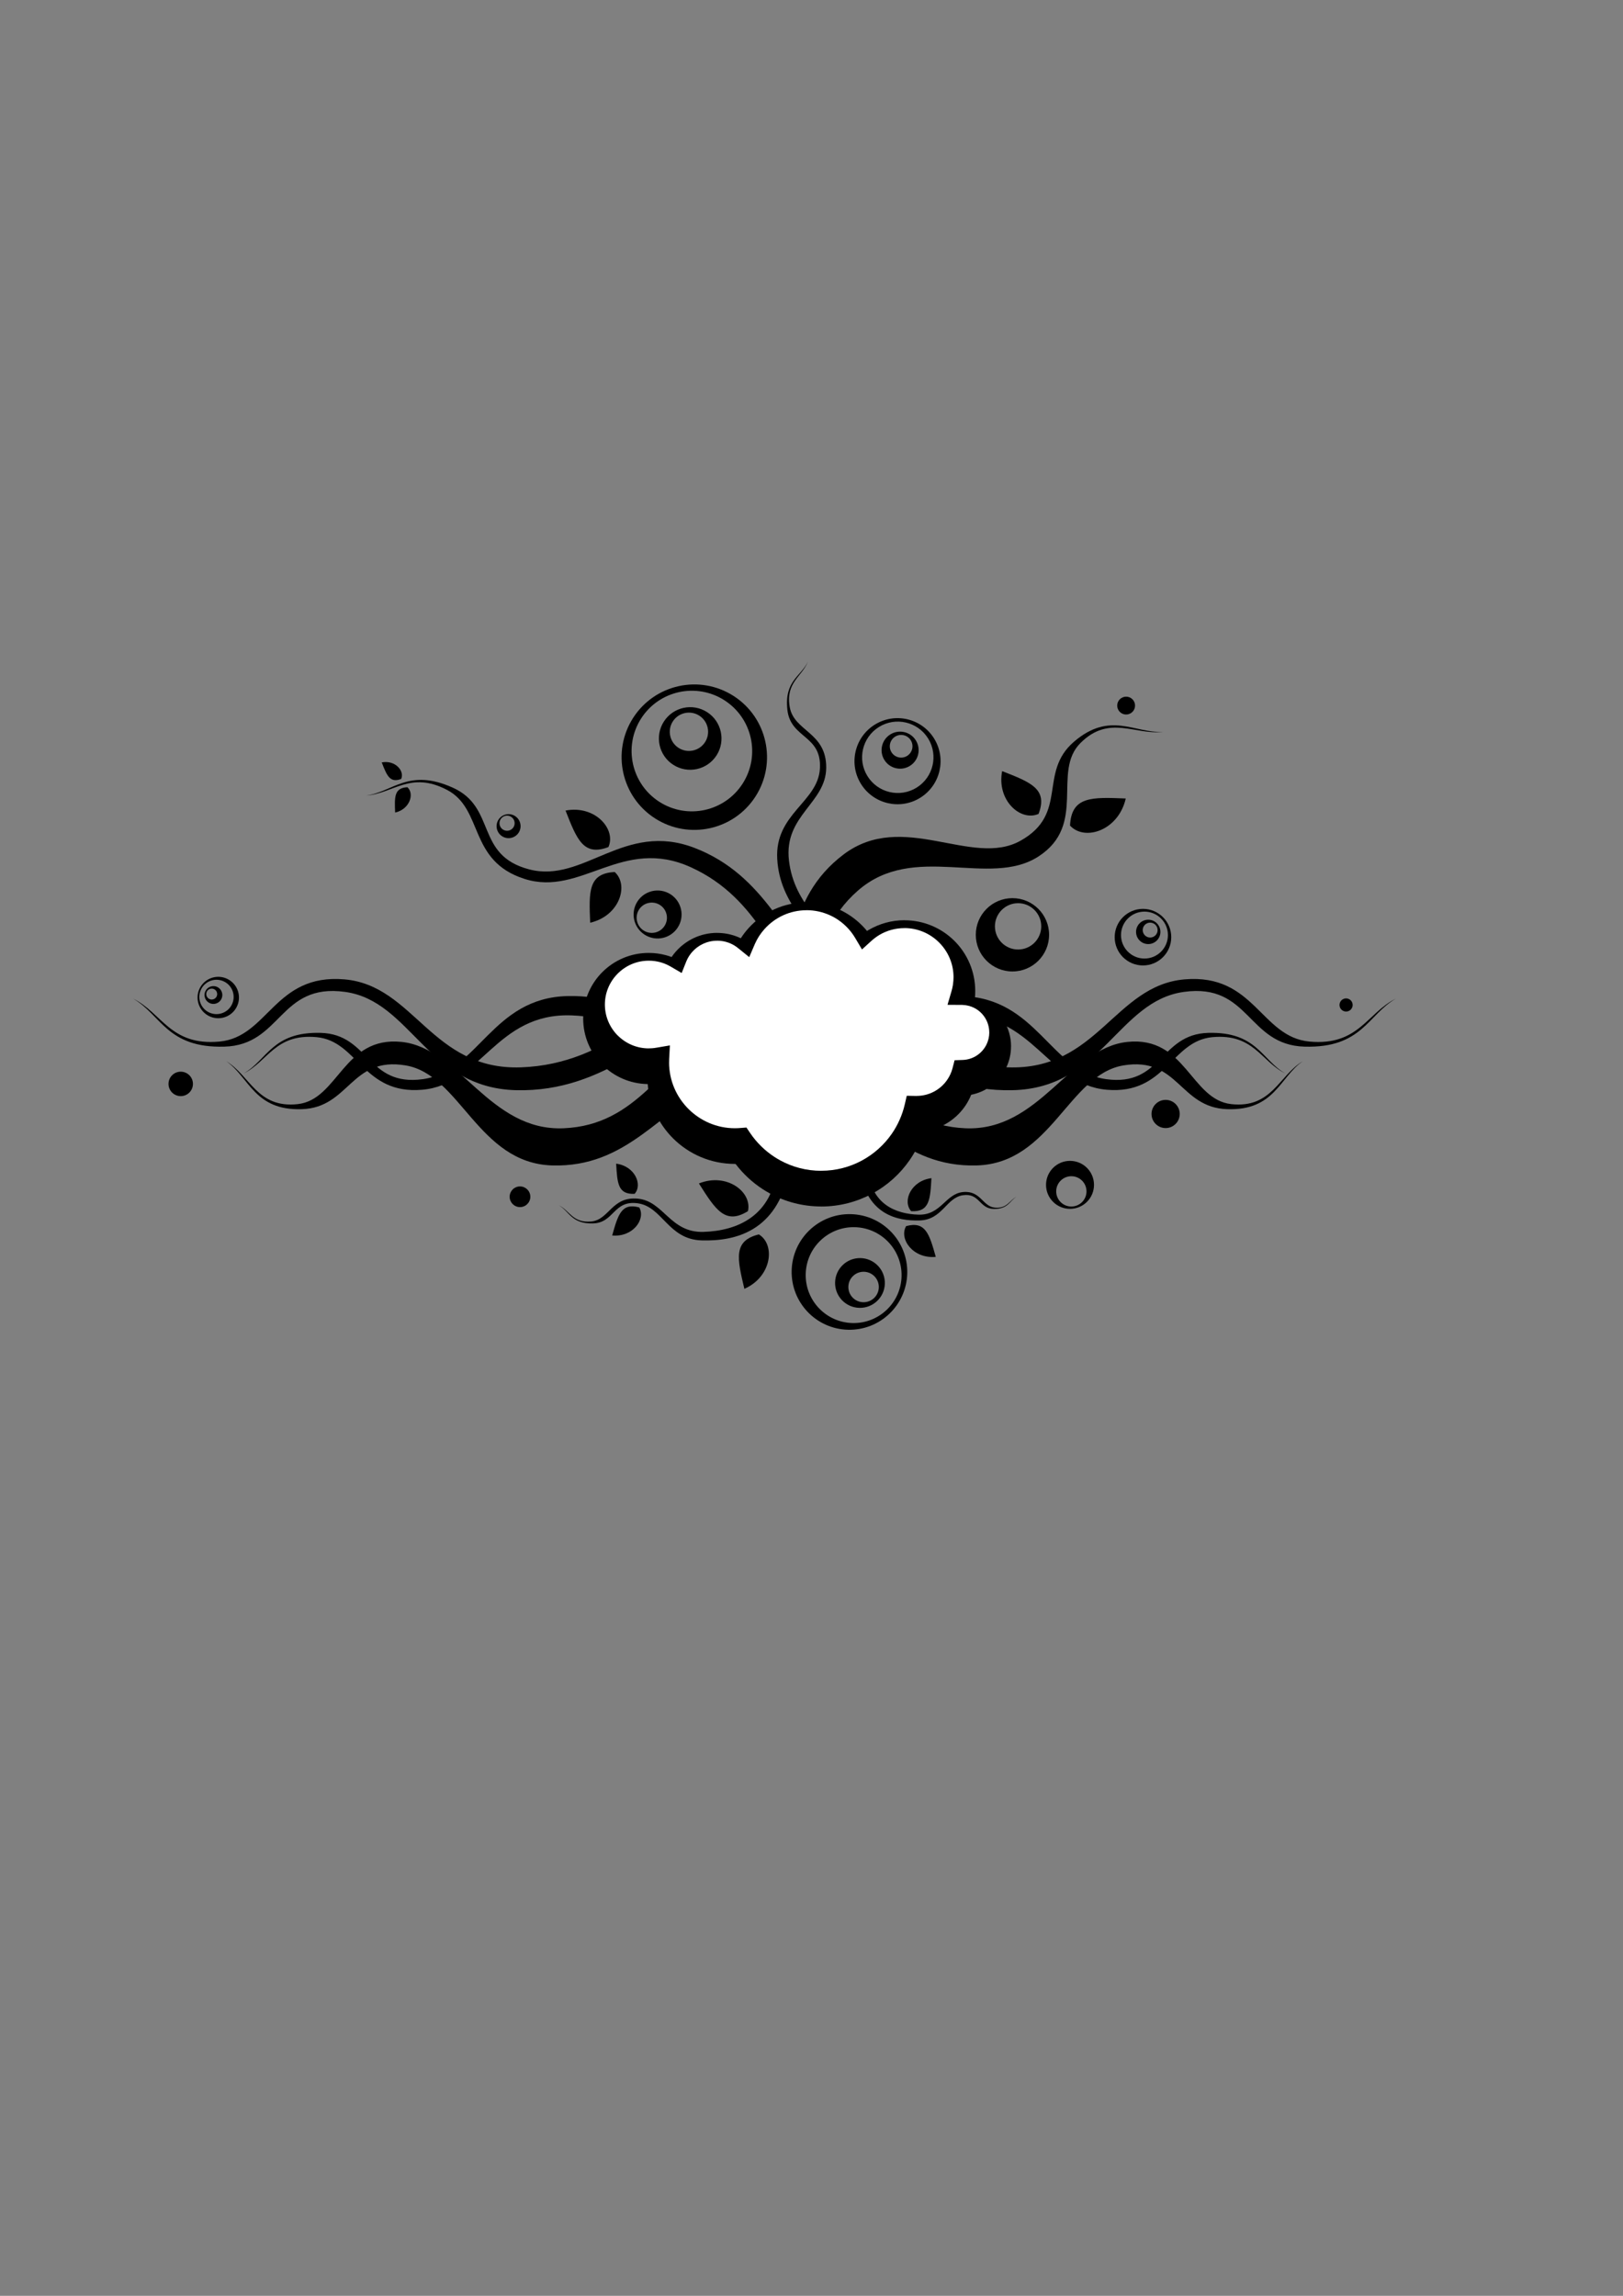<?xml version="1.0"?>
<svg xmlns:rdf="http://www.w3.org/1999/02/22-rdf-syntax-ns#" xmlns="http://www.w3.org/2000/svg" xmlns:cc="http://web.resource.org/cc/" xmlns:xlink="http://www.w3.org/1999/xlink" xmlns:dc="http://purl.org/dc/elements/1.1/" xmlns:svg="http://www.w3.org/2000/svg" style="shape-rendering:geometricPrecision;text-rendering:geometricPrecision;image-rendering:optimizeQuality" fill-rule="evenodd" xml:space="preserve" clip-rule="evenodd" viewBox="0 0 210 297">
 <rect x="0" y="0" width="210" height="297" fill="#808080" stroke="none"/>
 <defs>
  <style type="text/css">
    .fil0 {fill:black}
    .fil1 {fill:black;fill-rule:nonzero}
    .fil2 {fill:white;fill-rule:nonzero}
  </style>
 </defs>
 <g id="Layer_x0020_1">
  <g id="_564328840">
   <path id="_561477712" class="fil0" d="m131.55 154.8c-0.939 0.475-1.21 1.562-2.817 1.425-1.607-0.136-1.817-2.226-4.116-2.014s-2.839 3.013-5.782 2.925c-2.943-0.087-6.087-1.369-6.487-5.698l-1.045 0.405c1.076 5.271 4.75 6.129 7.693 6.042 2.943-0.087 3.431-2.947 5.598-3.263s2.09 1.73 3.977 1.77 2.069-1.063 2.978-1.593z"/>
   <path id="_561478480" class="fil0" d="m72.33 155.93c1.38 0.698 1.778 2.295 4.139 2.094 2.361-0.2 2.669-3.271 6.048-2.959 3.379 0.311 4.171 4.427 8.496 4.299s8.945-2.011 9.533-8.373l1.536 0.595c-1.582 7.746-6.981 9.007-11.305 8.879-4.325-0.128-5.042-4.33-8.227-4.795-3.185-0.464-3.071 2.543-5.844 2.601-2.773 0.058-3.041-1.562-4.377-2.34z"/>
   <path id="_561478456" class="fil0" d="m104.53 85.612c-0.783 1.951-2.898 2.678-2.348 5.853s4.744 3.229 4.721 7.841c-0.023 4.612-5.503 6.172-4.82 12.013 0.684 5.842 5.152 8.558 7.729 12.837l-2.291 0.245c-2.318-4.424-6.618-7.4-6.955-13.272-0.337-5.872 5.27-7.339 5.523-11.707 0.253-4.368-3.806-3.859-4.212-7.607-0.405-3.748 1.756-4.302 2.653-6.203z"/>
   <path id="_561478312" class="fil0" d="m150.48 94.664c-3.561 0.487-6.947-2.28-10.684 1.462-3.737 3.741 0.921 10.571-5.436 14.677-6.357 4.106-16.118-1.934-23.365 4.42-7.247 6.353-4.498 14.598-7.464 22.607l-4.255-5.385c3.457-7.722 2.177-16.075 9.857-21.894 7.68-5.819 16.628 1.728 22.909-1.788 6.281-3.515 2.24-8.793 6.928-12.816 4.688-4.022 7.888-1.025 11.51-1.283z"/>
   <path id="_568124424" class="fil0" d="m47.356 102.92c3.498-0.243 5.737-3.229 10.495-0.729 4.758 2.5 2.696 9.186 10.03 11.513 7.334 2.327 12.618-5.575 21.542-1.496 8.924 4.079 10.946 12.565 16.42 18.848l1.563-3.512c-5.835-5.947-8.357-14.299-17.507-17.842-9.15-3.543-14.352 4.606-21.416 2.769-7.064-1.837-4.176-8.02-9.919-10.584-5.743-2.564-7.73 0.584-11.208 1.034z"/>
    <path id="_568124400" class="fil0" d="m180.59 129.2c-3.714 1.848-4.81 6.125-11.142 5.545-6.332-0.58-7.103-8.822-16.173-8.048-9.07 0.774-11.271 11.803-22.871 11.381-11.6-0.422-17.65-8.783-26.475-13.175l-0.12 4.547c9.07 3.861 15.604 11.85 27.209 11.584s13.604-11.528 22.157-12.715c8.553-1.188 8.193 6.878 15.632 7.082 7.438 0.204 8.186-4.136 11.784-6.2z"/>
    <path id="_568123608" class="fil0" d="m166.29 138.86c-3.139-1.562-4.066-5.177-9.418-4.687-5.352 0.49-6.004 7.457-13.67 6.803-7.667-0.655-9.527-9.977-19.333-9.62-9.805 0.356-14.919 7.424-22.379 11.136l-0.101-3.843c7.666-3.264 13.19-10.016 22.999-9.792 9.809 0.225 11.5 9.744 18.729 10.748 7.229 1.004 6.926-5.814 13.213-5.986 6.287-0.173 6.919 3.496 9.961 5.241z"/>
    <path id="_568122864" class="fil0" d="m168.56 137.29c-3.083 1.848-3.993 6.125-9.248 5.545-5.255-0.58-5.895-8.822-13.424-8.048-7.529 0.774-11.363 11.593-20.992 11.172-9.629-0.422-12.643-8.573-19.968-12.965l0.05 6.863c7.528 3.861 11.756 11.177 21.389 10.911 9.632-0.266 11.89-11.752 18.989-12.94 7.099-1.188 7.249 5.458 13.423 5.662 6.174 0.204 6.795-4.136 9.781-6.2z"/>
    <path id="_568122936" class="fil0" d="m17.245 129.2c3.714 1.848 4.81 6.125 11.142 5.545 6.332-0.58 7.103-8.822 16.173-8.048 9.07 0.774 11.271 11.803 22.871 11.381 11.6-0.422 17.65-8.783 26.475-13.175l0.12 4.547c-9.07 3.861-15.604 11.85-27.209 11.584s-13.604-11.528-22.157-12.715c-8.553-1.188-8.193 6.878-15.632 7.082-7.438 0.204-8.186-4.136-11.784-6.2z"/>
    <path id="_568124712" class="fil0" d="m31.545 138.86c3.139-1.562 4.066-5.177 9.418-4.687 5.352 0.49 6.004 7.457 13.67 6.803 7.667-0.655 9.527-9.977 19.333-9.62 9.805 0.356 14.919 7.424 22.379 11.136l0.101-3.843c-7.666-3.264-13.19-10.016-22.999-9.792-9.809 0.225-11.5 9.744-18.729 10.748-7.229 1.004-6.926-5.814-13.213-5.986-6.287-0.173-6.919 3.496-9.961 5.241z"/>
    <path id="_568124664" class="fil0" d="m29.281 137.29c3.083 1.848 3.993 6.125 9.248 5.545 5.255-0.58 5.895-8.822 13.424-8.048 7.529 0.774 11.363 11.593 20.992 11.172 9.629-0.422 12.643-8.573 19.968-12.965l-0.05 6.863c-7.528 3.861-11.756 11.177-21.389 10.911-9.632-0.266-11.89-11.752-18.989-12.94-7.099-1.188-7.249 5.458-13.423 5.662-6.174 0.204-6.795-4.136-9.781-6.2z"/>
   <path id="_568124088" class="fil1" d="m83.94 123.27h0.002v0.005c0.776 0 1.528 0.105 2.242 0.301 0.138 0.038 0.254 0.072 0.349 0.102 0.123 0.04 0.246 0.082 0.366 0.127 0.161-0.237 0.336-0.463 0.522-0.677 1.308-1.498 3.229-2.446 5.368-2.446h0.002v0.005c0.845 0 1.657 0.148 2.41 0.42 0.128 0.046 0.249 0.093 0.363 0.142 0.097 0.041 0.194 0.085 0.289 0.13l0.011-0.017c0.298-0.46 0.626-0.888 0.978-1.279 1.854-2.056 4.537-3.349 7.519-3.349h0.001v0.005c1.487 0 2.896 0.319 4.16 0.89 0.306 0.138 0.608 0.294 0.905 0.466 1.053 0.61 1.986 1.405 2.754 2.339 0.071-0.044 0.144-0.088 0.219-0.132 1.364-0.797 2.943-1.255 4.621-1.255h0.001v0.005c2.535 0 4.828 1.025 6.484 2.681 1.656 1.656 2.68 3.948 2.68 6.482h0.005v0.006h-0.005c-0 0.344-0.018 0.675-0.051 0.993 0.407 0.113 0.804 0.267 1.183 0.46 2.078 1.054 3.502 3.208 3.502 5.691v0.018h-0.005c-0.002 0.492-0.056 0.962-0.158 1.407-0.103 0.451-0.254 0.885-0.448 1.294-0.852 1.805-2.529 3.146-4.546 3.538-0.052 0.131-0.108 0.259-0.168 0.386-0.201 0.428-0.435 0.829-0.699 1.197-1.213 1.695-3.1 2.872-5.266 3.138-0.157 0.499-0.339 0.984-0.547 1.453-0.349 0.788-0.775 1.545-1.269 2.26-2.51 3.64-6.707 6.026-11.457 6.026h-0.001v-0.005c-2.405-0-4.669-0.612-6.643-1.687-0.326-0.178-0.639-0.365-0.939-0.56-1.344-0.876-2.528-1.979-3.497-3.254-0.034 0.001-0.061 0.001-0.082 0.001h-0.001v-0.005c-3.134-0-5.969-1.268-8.018-3.317-1.828-1.828-3.033-4.28-3.272-7.013-2.293-0.036-4.364-0.977-5.867-2.481v-0.005c-1.532-1.533-2.481-3.653-2.481-5.996h-0.005v-0.002h0.005c0-2.347 0.949-4.47 2.482-6.002 1.532-1.532 3.654-2.481 6.001-2.481v-0.005h0.002z"/>
   <path id="_568123920" class="fil2" d="m83.942 124.28v0.005h-0.004v-0.005c-1.56 0-2.977 0.637-4.006 1.665-1.029 1.029-1.666 2.446-1.666 4.007h0.005v0.002h-0.005c0 1.563 0.636 2.98 1.663 4.009l0.003-0.003c1.029 1.029 2.446 1.666 4.007 1.666v-0.005h0.001c0.271 0 0.509-0.013 0.715-0.04 0.074-0.009-0.028 0.001 0.138-0.024 0.048-0.007 0.094-0.015 0.136-0.022h0.011l0.006-0.001 1.731-0.293-0.094 1.754c-0.005 0.097-0.007 0.246-0.007 0.437v0.002h-0.005c0 2.347 0.956 4.476 2.501 6.021 1.545 1.545 3.675 2.501 6.022 2.501v-0.005h0.001c0.189 0 0.299-0.001 0.337-0.002 0.06-0.002 0.174-0.01 0.338-0.023l0.812-0.062 0.461 0.685c0.834 1.239 1.911 2.302 3.164 3.118 0.249 0.163 0.5 0.313 0.752 0.45 1.574 0.858 3.38 1.345 5.298 1.345v-0.005h0.001c3.793 0 7.142-1.902 9.142-4.803 0.384-0.556 0.721-1.158 1.004-1.797 0.283-0.639 0.507-1.303 0.664-1.986l0.001-0.003 0.257-1.113 1.138 0.022 0.079 0.002v0l0.057 0v-0.005c1.612 0 3.037-0.791 3.905-2.004 0.174-0.243 0.324-0.496 0.445-0.756 0.126-0.268 0.227-0.546 0.3-0.832v-0.005l0.001-0.002 0.265-1.017 1.052-0.036c1.368-0.046 2.541-0.869 3.095-2.042 0.107-0.228 0.192-0.469 0.249-0.721 0.059-0.258 0.091-0.519 0.092-0.778h-0.005v-0.018c0-1.389-0.792-2.591-1.948-3.177-0.222-0.113-0.464-0.204-0.723-0.27-0.267-0.068-0.53-0.107-0.786-0.114l-0.076-0.002-1.868-0.011 0.523-1.786c0.066-0.227 0.122-0.469 0.165-0.726 0.006-0.039 0.014-0.085 0.022-0.144 0.045-0.313 0.069-0.619 0.069-0.913h-0.005v-0.006h0.005c-0-1.748-0.713-3.335-1.865-4.487-1.152-1.152-2.74-1.865-4.488-1.865v0.005h-0.001c-1.174 0-2.266 0.313-3.199 0.858-0.165 0.097-0.343 0.214-0.532 0.352-0.168 0.122-0.332 0.254-0.491 0.396l-0.001-0.001-1.269 1.154-0.881-1.488c-0.639-1.079-1.548-1.98-2.632-2.609-0.206-0.119-0.423-0.231-0.651-0.334-0.92-0.416-1.937-0.648-3.003-0.648v0.005h-0.001c-2.154 0-4.089 0.931-5.424 2.412-0.268 0.297-0.506 0.607-0.714 0.926-0.208 0.321-0.392 0.661-0.549 1.016l0.001 0-0.001 0.001-0.734 1.712-1.443-1.167c-0.315-0.255-0.659-0.464-1.024-0.619-0.077-0.033-0.151-0.062-0.22-0.087-0.456-0.164-0.949-0.254-1.462-0.254v0.005h-0.002c-1.299 0-2.462 0.572-3.251 1.475-0.154 0.177-0.293 0.365-0.415 0.561-0.121 0.195-0.227 0.403-0.318 0.62l0.001 0-0.001 0.002-0.607 1.518-1.411-0.823c-0.36-0.21-0.733-0.379-1.114-0.501-0.095-0.03-0.172-0.054-0.228-0.069-0.479-0.131-0.983-0.202-1.503-0.202z"/>
   <path id="_568123632" class="fil0" d="m148.57 118.98c0.87 0 1.576 0.706 1.576 1.576 0 0.87-0.706 1.576-1.576 1.576-0.87 0-1.576-0.706-1.576-1.576 0-0.87 0.706-1.576 1.576-1.576zm0.249 0.376c0.532 0 0.965 0.432 0.965 0.964 0 0.532-0.432 0.965-0.965 0.965-0.532 0-0.964-0.432-0.964-0.965 0-0.532 0.432-0.964 0.964-0.964zm-0.931-1.779c2.021 0 3.66 1.639 3.66 3.66 0 2.021-1.639 3.66-3.66 3.66-2.021 0-3.66-1.639-3.66-3.66 0-2.021 1.639-3.66 3.66-3.66zm0.194 0.355c1.676 0 3.036 1.359 3.036 3.035 0 1.676-1.359 3.036-3.036 3.036-1.676 0-3.035-1.359-3.035-3.036 0-1.676 1.359-3.035 3.035-3.035z"/>
   <path id="_568124232" class="fil0" d="m115.2 95.008c1.125-0.698 2.603-0.352 3.301 0.773 0.698 1.125 0.352 2.603-0.773 3.301-1.125 0.698-2.603 0.352-3.301-0.773-0.698-1.125-0.352-2.603 0.773-3.301zm0.624 0.286c0.688-0.427 1.593-0.215 2.021 0.473 0.427 0.688 0.215 1.593-0.473 2.021-0.688 0.427-1.593 0.215-2.021-0.473-0.427-0.688-0.215-1.593 0.473-2.021zm-2.631-1.553c2.613-1.622 6.047-0.818 7.669 1.795s0.818 6.047-1.795 7.669c-2.613 1.622-6.047 0.818-7.669-1.795s-0.818-6.047 1.795-7.669zm0.536 0.304c2.167-1.345 5.015-0.678 6.36 1.488 1.345 2.167 0.678 5.015-1.489 6.36-2.167 1.345-5.015 0.678-6.36-1.489-1.345-2.167-0.678-5.015 1.489-6.36z"/>
   <path id="_568124304" class="fil0" d="m26.515 129.07c-0.193-0.607 0.143-1.256 0.75-1.448s1.256 0.143 1.448 0.75c0.193 0.607-0.143 1.256-0.75 1.448s-1.256-0.143-1.448-0.75zm0.207-0.257c-0.118-0.371 0.087-0.769 0.459-0.887 0.371-0.118 0.769 0.087 0.887 0.459 0.118 0.371-0.087 0.769-0.459 0.887-0.371 0.118-0.768-0.087-0.886-0.459zm-1.035 1.044c-0.448-1.41 0.332-2.917 1.742-3.365s2.917 0.332 3.365 1.742c0.448 1.41-0.332 2.917-1.742 3.365-1.41 0.448-2.917-0.332-3.365-1.742zm0.205-0.214c-0.372-1.169 0.275-2.419 1.444-2.791 1.169-0.372 2.419 0.275 2.791 1.444 0.372 1.169-0.275 2.419-1.444 2.791-1.169 0.372-2.419-0.275-2.791-1.444z"/>
   <path id="_568124448" class="fil0" d="m114.49 166.05c-0.043 1.778-1.519 3.185-3.296 3.142-1.778-0.043-3.184-1.519-3.142-3.296 0.043-1.777 1.519-3.184 3.296-3.142 1.777 0.043 3.184 1.519 3.142 3.296zm-0.781 0.491c-0.026 1.088-0.93 1.949-2.017 1.923-1.088-0.026-1.949-0.93-1.923-2.018 0.026-1.088 0.93-1.949 2.018-1.923 1.088 0.026 1.949 0.93 1.923 2.017zm3.68-1.815c-0.099 4.129-3.528 7.398-7.657 7.299-4.13-0.099-7.398-3.528-7.299-7.657 0.099-4.129 3.528-7.398 7.657-7.299 4.129 0.099 7.398 3.528 7.299 7.657zm-0.736 0.379c-0.082 3.424-2.926 6.135-6.35 6.053-3.424-0.082-6.135-2.926-6.053-6.35 0.082-3.424 2.926-6.135 6.35-6.053 3.424 0.082 6.135 2.926 6.053 6.35z"/>
   <path id="_568123488" class="fil0" d="m85.893 93.352c1.204-1.884 3.709-2.436 5.593-1.231 1.884 1.205 2.436 3.709 1.231 5.594-1.204 1.884-3.709 2.435-5.594 1.231-1.884-1.204-2.435-3.709-1.231-5.593zm1.16-0.019c0.737-1.153 2.271-1.491 3.424-0.754 1.153 0.737 1.491 2.271 0.753 3.424-0.737 1.153-2.271 1.49-3.424 0.753-1.153-0.737-1.49-2.271-0.753-3.424zm-5.142-0.447c2.798-4.377 8.617-5.658 12.994-2.86 4.377 2.798 5.658 8.617 2.86 12.995-2.798 4.377-8.617 5.658-12.995 2.86-4.377-2.798-5.658-8.617-2.86-12.994zm1.038 0.072c2.32-3.63 7.146-4.692 10.776-2.372 3.63 2.321 4.692 7.146 2.372 10.776-2.32 3.63-7.146 4.692-10.776 2.371-3.63-2.32-4.692-7.146-2.371-10.776z"/>
   <path id="_567893752" class="fil0" d="m131 116.19c2.619 0 4.742 2.124 4.742 4.742s-2.124 4.742-4.742 4.742-4.742-2.124-4.742-4.742 2.124-4.742 4.742-4.742zm0.73 0.652c1.654 0 2.996 1.342 2.996 2.996s-1.342 2.996-2.996 2.996-2.996-1.342-2.996-2.996 1.342-2.996 2.996-2.996z"/>
   <path id="_567892528" class="fil0" d="m83.676 121.07c-1.527-0.778-2.134-2.648-1.356-4.175 0.778-1.527 2.648-2.134 4.175-1.356 1.527 0.778 2.134 2.648 1.356 4.175-0.778 1.527-2.648 2.134-4.175 1.356zm-0.232-0.597c-0.965-0.492-1.348-1.673-0.857-2.637 0.492-0.965 1.673-1.348 2.637-0.857 0.965 0.492 1.348 1.673 0.857 2.637-0.492 0.965-1.673 1.348-2.637 0.857z"/>
   <path id="_567892192" class="fil0" d="m140.65 155.47c-1.209 1.215-3.175 1.219-4.39 0.01-1.215-1.209-1.219-3.175-0.01-4.389 1.209-1.215 3.175-1.219 4.389-0.01 1.215 1.209 1.219 3.175 0.01 4.39zm-0.639 0.037c-0.764 0.767-2.006 0.77-2.773 0.006-0.767-0.764-0.77-2.006-0.006-2.773 0.764-0.767 2.006-0.77 2.773-0.006 0.767 0.764 0.77 2.006 0.006 2.773z"/>
   <path id="_567892240" class="fil0" d="m64.45 106.12c0.418-0.748 1.364-1.016 2.112-0.598 0.748 0.418 1.016 1.364 0.598 2.112-0.418 0.748-1.364 1.016-2.112 0.598-0.748-0.418-1.016-1.364-0.598-2.112zm0.303-0.104c0.264-0.473 0.862-0.642 1.334-0.378 0.473 0.264 0.642 0.861 0.378 1.334-0.264 0.473-0.862 0.642-1.334 0.378-0.473-0.264-0.642-0.861-0.378-1.334z"/>
   <path id="_567892288" class="fil0" d="m78.726 109.58c1.028-2.316-1.734-5.456-5.55-4.721 1.465 3.744 2.323 5.952 5.55 4.721z"/>
   <path id="_567893032" class="fil0" d="m79.54 112.81c1.874 1.705 0.612 5.692-3.177 6.557-0.167-4.017-0.272-6.384 3.177-6.557z"/>
   <path id="_567892696" class="fil0" d="m51.908 100.77c0.466-1.05-0.786-2.474-2.516-2.14 0.664 1.697 1.053 2.699 2.516 2.14z"/>
   <path id="_567893152" class="fil0" d="m52.716 101.84c0.937 0.853 0.306 2.846-1.589 3.278-0.084-2.008-0.136-3.192 1.589-3.278z"/>
   <path id="_567893872" class="fil0" d="m82.113 154.44c1.065-1.18 0.032-3.592-2.388-3.899 0.143 2.519 0.223 4.004 2.388 3.899z"/>
   <path id="_567892672" class="fil0" d="m82.714 156.2c0.865 1.525-0.824 3.875-3.502 3.628 0.755-2.678 1.196-4.258 3.502-3.628z"/>
   <path id="_562234840" class="fil0" d="m96.778 156.68c0.57-2.469-2.738-5.028-6.345-3.582 2.149 3.398 3.41 5.404 6.345 3.582z"/>
   <path id="_562234744" class="fil0" d="m98.189 159.69c2.163 1.319 1.681 5.473-1.875 7.041-0.927-3.912-1.479-6.216 1.875-7.041z"/>
   <path id="_562234792" class="fil0" d="m117.9 156.69c-1.168-1.294-0.035-3.938 2.618-4.274-0.156 2.761-0.244 4.389-2.618 4.274z"/>
   <path id="_556489904" class="fil0" d="m117.24 158.62c-0.948 1.672 0.903 4.248 3.839 3.977-0.828-2.936-1.311-4.667-3.839-3.977z"/>
   <path id="_565207656" class="fil0" d="m134.38 105.29c-2.309 1.027-5.444-1.726-4.714-5.533 3.736 1.459 5.94 2.313 4.714 5.533z"/>
   <path id="_565207632" class="fil0" d="m138.45 106.8c1.878 2.06 6.263 0.668 7.211-3.501-4.42-0.181-7.024-0.294-7.211 3.501z"/>
   <circle id="_564328432" cy="91.279" cx="145.71" r="1.155" class="fil0"/>
   <circle id="_564328240" cy="130.01" cx="174.17" r=".851" class="fil0"/>
   <circle id="_564328360" cy="154.82" cx="67.282" r="1.338" class="fil0"/>
   <circle id="_564328480" cy="140.22" cx="23.384" r="1.581" class="fil0"/>
   <circle id="_564327976" cy="144.11" cx="150.82" r="1.824" class="fil0"/>
  </g>
 </g>
</svg>
